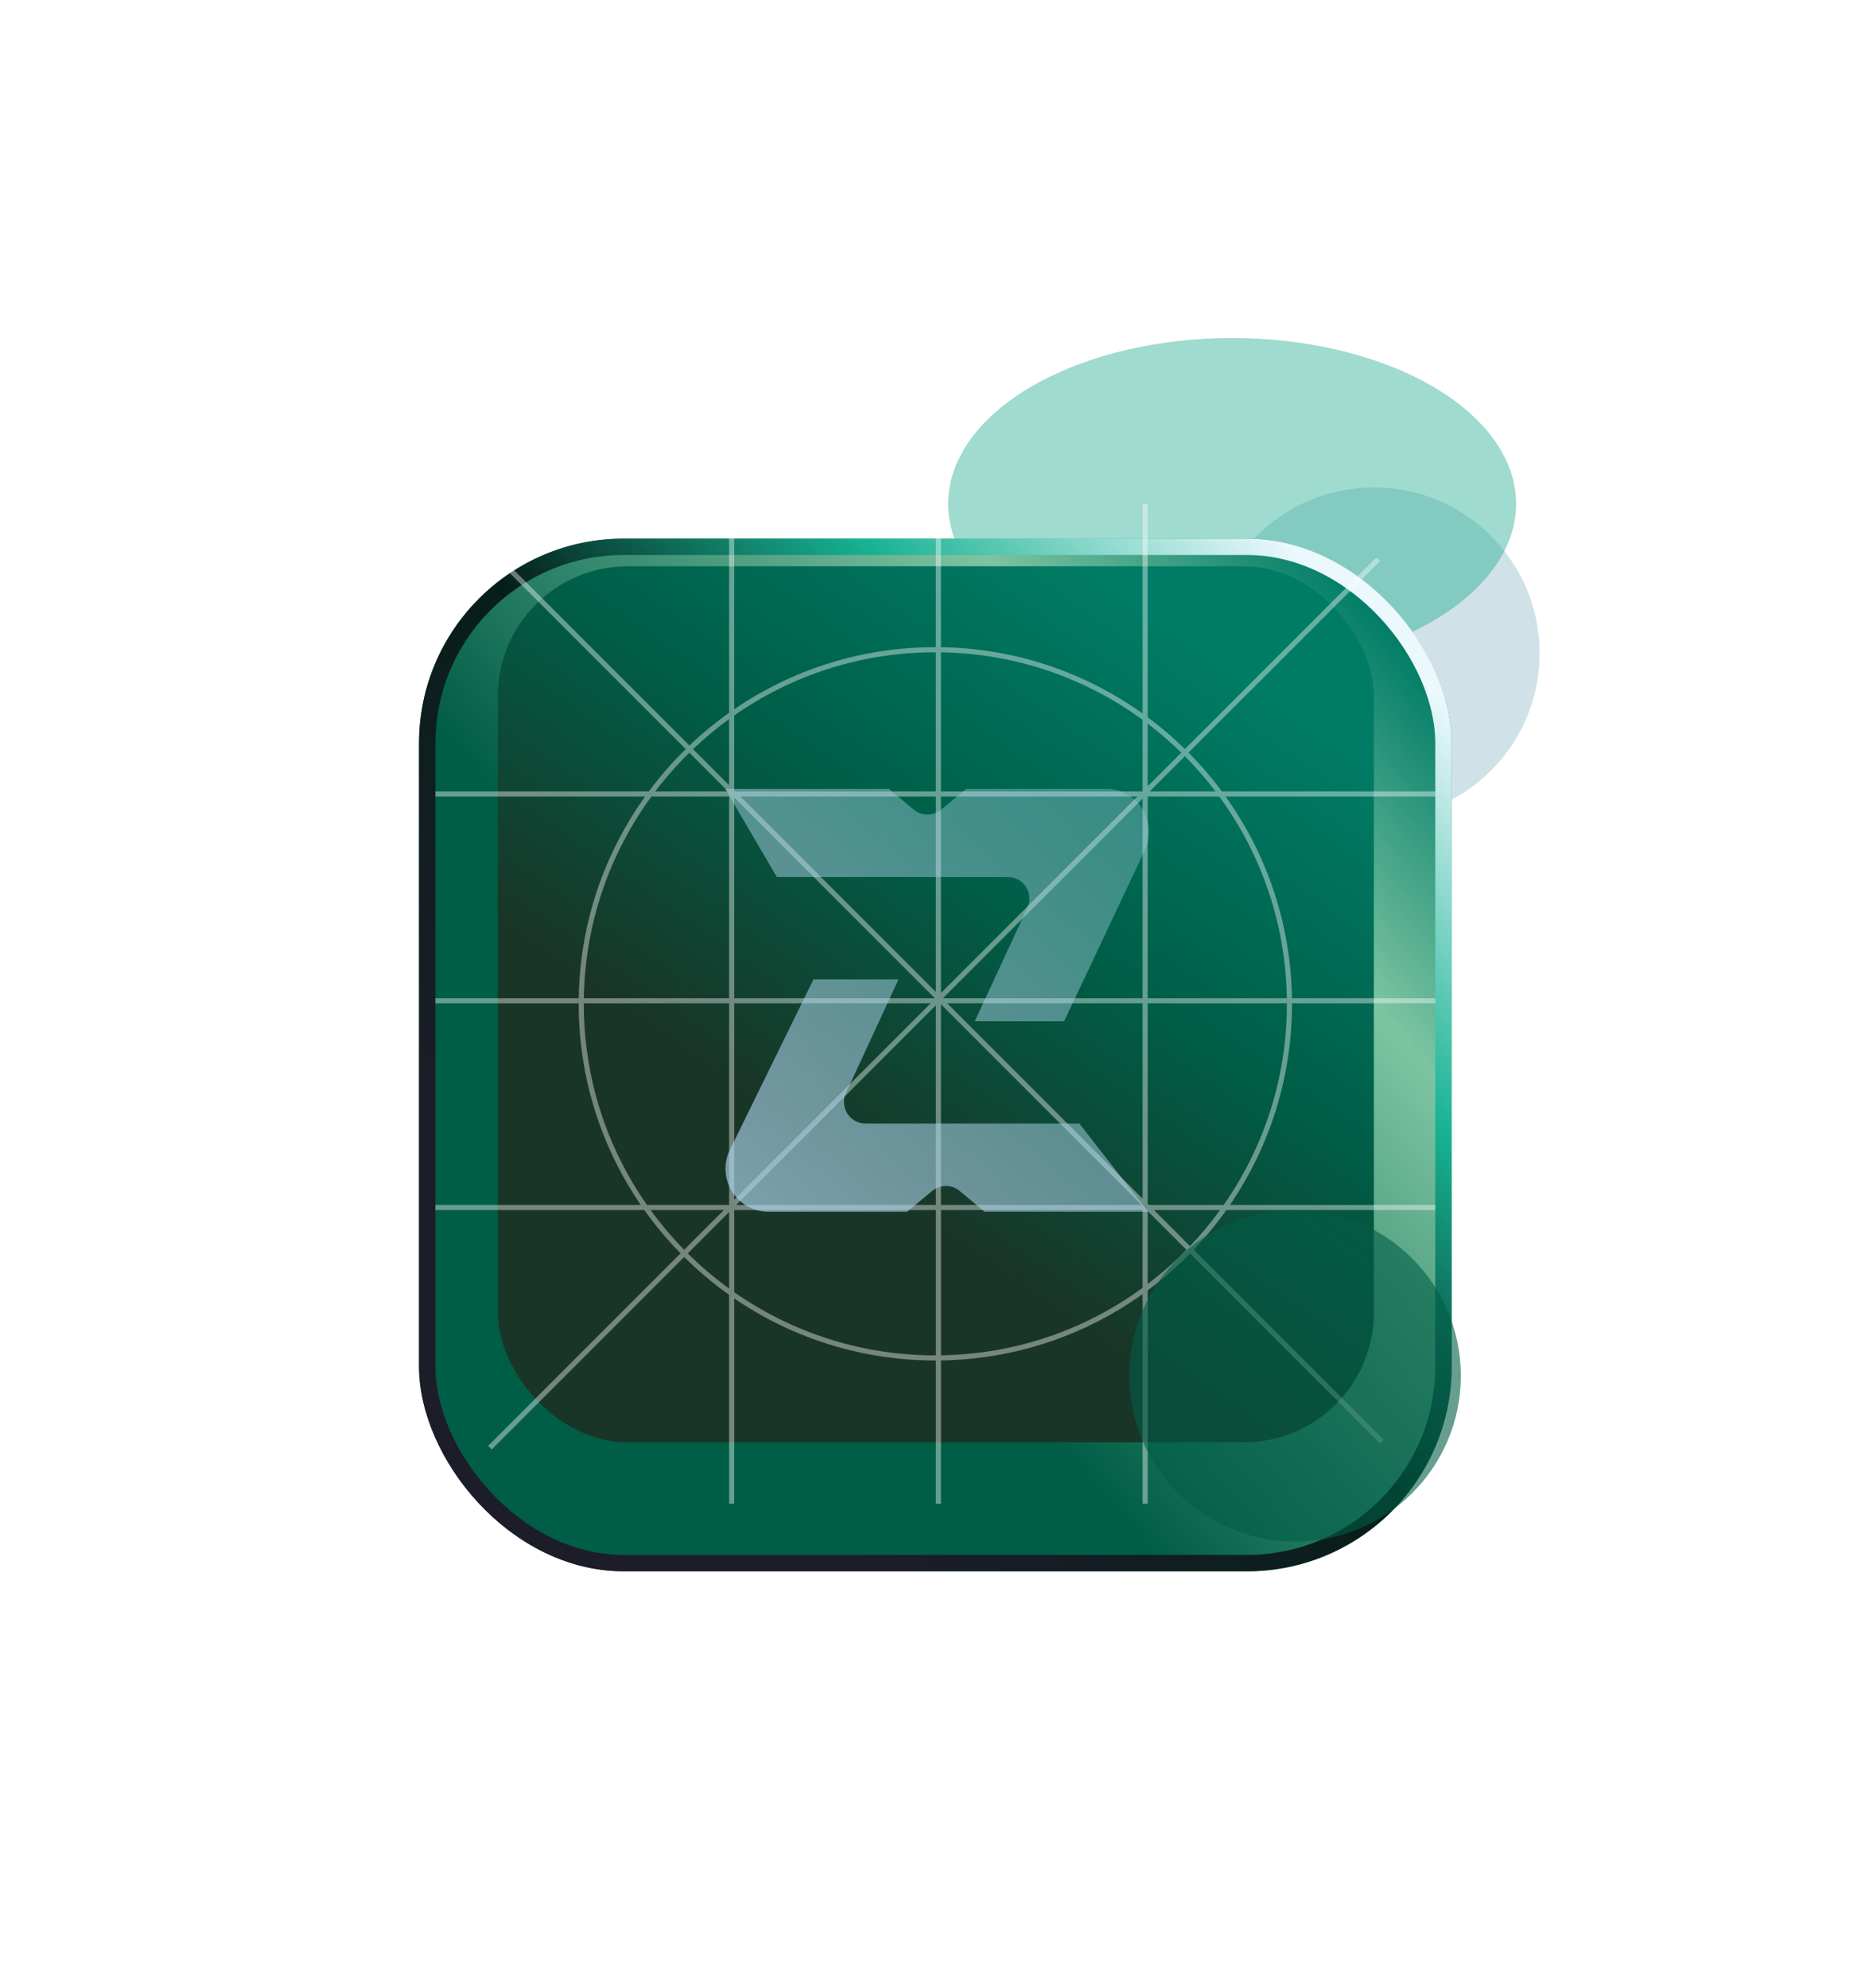 <svg width="236" height="251" viewBox="0 0 236 251" fill="none" xmlns="http://www.w3.org/2000/svg">
<g id="Frame 1321314314">
<g id="Group 3">
<g id="Ellipse 8" filter="url(#filter0_f_58_6716)">
<circle cx="173.479" cy="82.481" r="20.934" fill="#A2C6D2" fill-opacity="0.5"/>
</g>
<g id="Ellipse 11" filter="url(#filter1_f_58_6716)">
<ellipse cx="155.582" cy="63.614" rx="35.859" ry="20.934" fill="#0FA687" fill-opacity="0.4"/>
</g>
<g id="Rectangle 2" filter="url(#filter2_d_58_6716)">
<rect x="52.914" y="61.547" width="130.386" height="130.386" rx="25.845" fill="url(#paint0_linear_58_6716)"/>
<rect x="53.948" y="62.581" width="128.318" height="128.318" rx="24.811" stroke="url(#paint1_linear_58_6716)" stroke-width="2.068"/>
</g>
<rect id="Rectangle 3" x="62.863" y="71.496" width="110.615" height="110.615" rx="16.411" fill="url(#paint2_linear_58_6716)"/>
<g id="Union" style="mix-blend-mode:overlay">
<path fill-rule="evenodd" clip-rule="evenodd" d="M91.41 152.781L86.391 157.801C84.859 156.236 83.441 154.558 82.152 152.781H91.41ZM92.066 152.125L92.057 152.135H81.692C76.666 144.941 73.718 136.187 73.718 126.745L73.718 126.68H92.066V152.125ZM92.066 153.039L86.847 158.259C88.468 159.867 90.213 161.352 92.066 162.696V153.039ZM85.934 158.257L61.632 182.56L62.089 183.017L86.39 158.716C88.146 160.458 90.044 162.056 92.066 163.492V189.868H92.713L92.713 163.942C99.942 168.887 108.686 171.779 118.106 171.779L118.17 171.779V189.868H118.816V171.774C128.303 171.627 137.078 168.547 144.274 163.401V189.868H144.92V162.93C146.825 161.516 148.615 159.955 150.273 158.263L174.253 182.243L174.71 181.786L150.722 157.798C152.216 156.229 153.598 154.553 154.856 152.781H181.231V152.135H155.306C160.249 144.906 163.14 136.163 163.14 126.745L163.14 126.68H181.231V126.034H163.135C162.988 116.546 159.907 107.771 154.76 100.574H181.231V99.928L154.289 99.928C153.002 98.195 151.594 96.558 150.077 95.028L174.254 70.852L173.797 70.395L149.619 94.573C148.147 93.132 146.577 91.79 144.92 90.56V63.617H144.274L144.274 90.089C137.078 84.943 128.303 81.863 118.816 81.716V63.617H118.17V81.711L118.106 81.711C108.686 81.711 99.942 84.603 92.713 89.548L92.713 63.617H92.066L92.066 89.998C90.296 91.255 88.621 92.636 87.053 94.129L62.545 69.621L62.088 70.078L86.588 94.579C84.898 96.235 83.337 98.024 81.924 99.928L54.98 99.928V100.574H81.453C76.305 107.771 73.225 116.546 73.078 126.034H54.98V126.68H73.072L73.072 126.745C73.072 136.163 75.963 144.906 80.907 152.135H54.98V152.781H81.357C82.738 154.727 84.269 156.558 85.934 158.257ZM149.162 95.03C147.827 93.723 146.41 92.499 144.92 91.368V99.272L149.162 95.03ZM144.274 99.918L144.263 99.928H118.816V82.363C128.328 82.512 137.114 85.653 144.274 90.886V99.918ZM143.617 100.574L118.816 125.376V100.574H143.617ZM119.072 126.034L144.274 100.832V126.034H119.072ZM118.17 126.936V152.135H92.97L118.17 126.936ZM117.512 126.68L92.713 151.479V126.68L117.512 126.68ZM145.177 99.928L149.62 95.485C151.002 96.878 152.292 98.363 153.481 99.928H145.177ZM154.06 152.781C152.897 154.386 151.628 155.909 150.265 157.341L145.705 152.781H154.06ZM149.816 157.806L144.92 152.91V162.122C146.656 160.804 148.293 159.361 149.816 157.806ZM144.92 151.996L145.059 152.135H154.52C159.546 144.941 162.494 136.187 162.494 126.745L162.494 126.68H144.92V151.996ZM119.603 126.68L144.274 151.35V126.68H119.603ZM144.145 152.135L118.816 126.806V152.135H144.145ZM93.498 100.574L118.17 125.246V100.574L93.498 100.574ZM118.043 126.034L92.713 100.703V126.034H118.043ZM92.713 99.789L92.852 99.928H118.17V82.357L118.106 82.357C108.663 82.357 99.908 85.306 92.713 90.334V99.789ZM87.51 94.587L92.066 99.143V90.794C90.463 91.957 88.941 93.224 87.51 94.587ZM91.938 99.928L87.045 95.035C85.492 96.558 84.049 98.193 82.732 99.928H91.938ZM73.724 126.034H92.066V100.574H82.25C77.016 107.734 73.873 116.521 73.724 126.034ZM153.962 100.574H144.92V126.034H162.489C162.339 116.521 159.197 107.734 153.962 100.574ZM144.274 162.604V152.781H118.816V171.127C128.328 170.978 137.114 167.837 144.274 162.604ZM118.17 171.133V152.781L92.713 152.781V163.156C99.908 168.184 108.663 171.133 118.106 171.133L118.17 171.133Z" fill="white" fill-opacity="0.4"/>
</g>
<g id="Ellipse 7" filter="url(#filter3_f_58_6716)">
<circle cx="163.528" cy="173.711" r="20.934" fill="#005D46" fill-opacity="0.6"/>
</g>
<path id="Union_2" fill-rule="evenodd" clip-rule="evenodd" d="M91.57 99.594L98.092 110.735H127.265C129.249 110.735 130.564 112.793 129.731 114.594L123.092 128.942H134.369L144.566 107.349C146.268 103.744 143.638 99.594 139.651 99.594H122.005L118.853 102.22C117.846 103.06 116.382 103.06 115.374 102.22L112.222 99.594H91.57ZM144.982 153L136.286 141.859H109.288C107.303 141.859 105.988 139.801 106.821 138L113.46 123.652H102.726L92.166 145.171C90.394 148.782 93.023 153 97.045 153H114.547L117.699 150.374C118.706 149.534 120.17 149.534 121.178 150.374L124.33 153H144.982Z" fill="url(#paint3_linear_58_6716)" fill-opacity="0.7"/>
</g>
</g>
<defs>
<filter id="filter0_f_58_6716" x="115.846" y="24.848" width="115.267" height="115.267" filterUnits="userSpaceOnUse" color-interpolation-filters="sRGB">
<feFlood flood-opacity="0" result="BackgroundImageFix"/>
<feBlend mode="normal" in="SourceGraphic" in2="BackgroundImageFix" result="shape"/>
<feGaussianBlur stdDeviation="18.35" result="effect1_foregroundBlur_58_6716"/>
</filter>
<filter id="filter1_f_58_6716" x="77.855" y="0.812" width="155.455" height="125.604" filterUnits="userSpaceOnUse" color-interpolation-filters="sRGB">
<feFlood flood-opacity="0" result="BackgroundImageFix"/>
<feBlend mode="normal" in="SourceGraphic" in2="BackgroundImageFix" result="shape"/>
<feGaussianBlur stdDeviation="20.934" result="effect1_foregroundBlur_58_6716"/>
</filter>
<filter id="filter2_d_58_6716" x="0.411" y="15.505" width="235.392" height="235.392" filterUnits="userSpaceOnUse" color-interpolation-filters="sRGB">
<feFlood flood-opacity="0" result="BackgroundImageFix"/>
<feColorMatrix in="SourceAlpha" type="matrix" values="0 0 0 0 0 0 0 0 0 0 0 0 0 0 0 0 0 0 127 0" result="hardAlpha"/>
<feOffset dy="6.461"/>
<feGaussianBlur stdDeviation="26.252"/>
<feComposite in2="hardAlpha" operator="out"/>
<feColorMatrix type="matrix" values="0 0 0 0 0.036 0 0 0 0 0.041 0 0 0 0 0.064 0 0 0 1 0"/>
<feBlend mode="normal" in2="BackgroundImageFix" result="effect1_dropShadow_58_6716"/>
<feBlend mode="normal" in="SourceGraphic" in2="effect1_dropShadow_58_6716" result="shape"/>
</filter>
<filter id="filter3_f_58_6716" x="116.232" y="126.416" width="94.591" height="94.591" filterUnits="userSpaceOnUse" color-interpolation-filters="sRGB">
<feFlood flood-opacity="0" result="BackgroundImageFix"/>
<feBlend mode="normal" in="SourceGraphic" in2="BackgroundImageFix" result="shape"/>
<feGaussianBlur stdDeviation="13.181" result="effect1_foregroundBlur_58_6716"/>
</filter>
<linearGradient id="paint0_linear_58_6716" x1="166.242" y1="61.547" x2="90.776" y2="126.804" gradientUnits="userSpaceOnUse">
<stop stop-color="#007C66"/>
<stop offset="0.332" stop-color="#7DC4A2"/>
<stop offset="1" stop-color="#005D46"/>
</linearGradient>
<linearGradient id="paint1_linear_58_6716" x1="167.664" y1="67.556" x2="76.109" y2="157.559" gradientUnits="userSpaceOnUse">
<stop stop-color="#EBF8FC"/>
<stop offset="0.295" stop-color="#17B292"/>
<stop offset="0.576" stop-color="#061E19"/>
<stop offset="1" stop-color="#1D1D29"/>
</linearGradient>
<linearGradient id="paint2_linear_58_6716" x1="155.516" y1="82.868" x2="109.513" y2="148.771" gradientUnits="userSpaceOnUse">
<stop stop-color="#007C66"/>
<stop offset="0.53" stop-color="#005D46"/>
<stop offset="1" stop-color="#193527"/>
</linearGradient>
<linearGradient id="paint3_linear_58_6716" x1="92" y1="156.501" x2="181.27" y2="49.807" gradientUnits="userSpaceOnUse">
<stop stop-color="#AAD3E9"/>
<stop offset="1" stop-color="#AAD3E9" stop-opacity="0"/>
</linearGradient>
</defs>
</svg>
